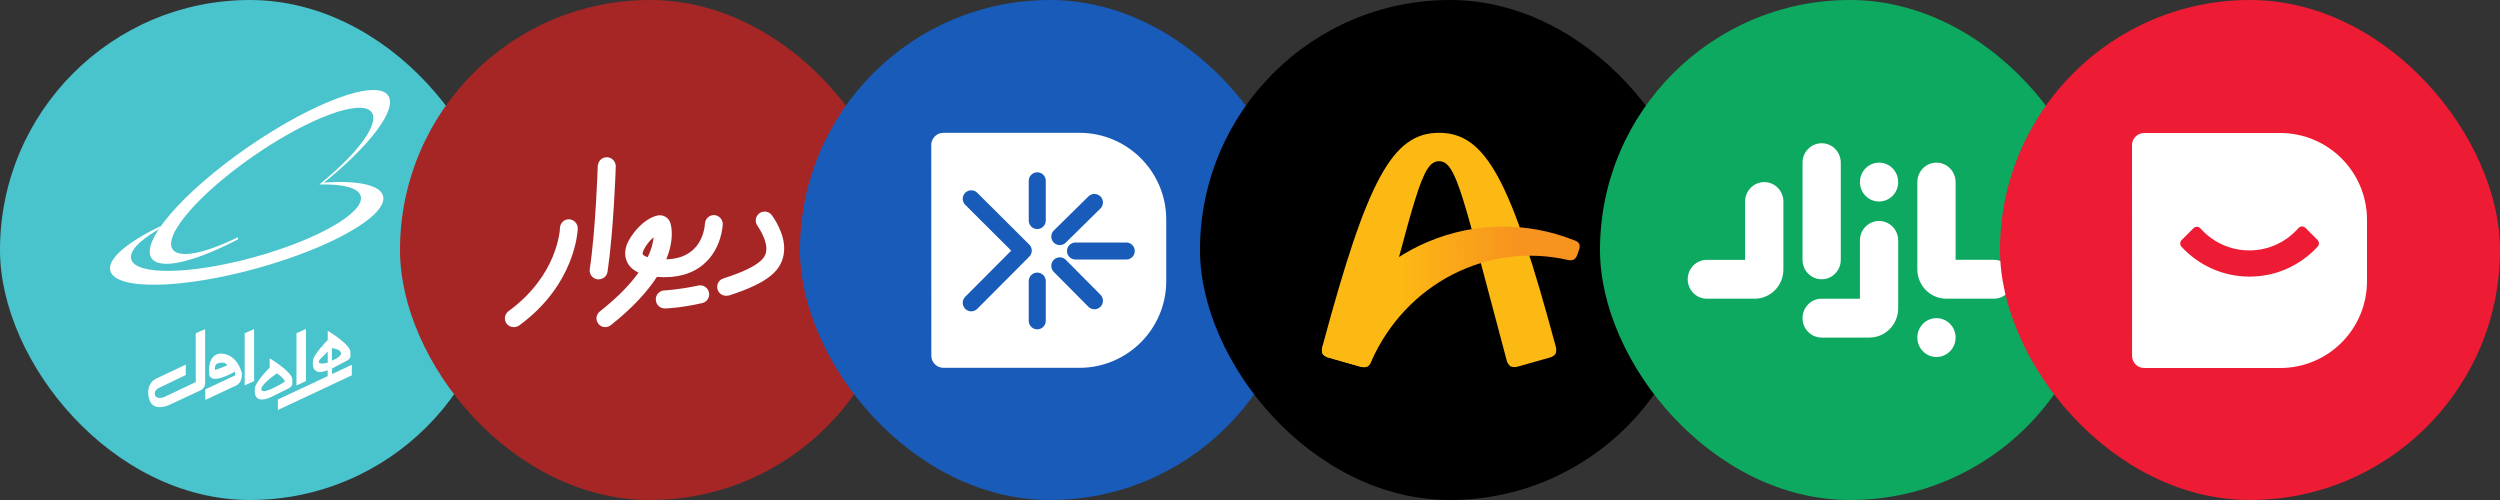 <svg xmlns="http://www.w3.org/2000/svg" width="320" height="64" viewBox="0 0 320 64" fill="none"><rect x="0" y="0" width="320" height="64" fill="#333333" stroke="none"/><rect width="64" height="64" rx="32" fill="#49C3CC"></rect><g clip-path="url(#clip0_1665_51)"><path fill-rule="evenodd" clip-rule="evenodd" d="M31.318 42.654L32.527 42.117V48.786L31.318 49.319V42.654Z" fill="white"></path><path fill-rule="evenodd" clip-rule="evenodd" d="M37.95 42.654L39.16 42.093V48.775L37.95 49.338V42.654Z" fill="white"></path><path fill-rule="evenodd" clip-rule="evenodd" d="M35.432 47.793C35.432 47.793 36.141 48.175 36.482 48.842C36.482 48.842 33.761 50.562 33.49 49.938C33.49 49.938 32.987 49.514 35.432 47.793ZM34.515 50.91C32.207 51.837 32.638 49.687 32.638 49.687C32.638 48.948 34.521 47.042 34.521 47.042V45.863C34.521 45.863 37.422 47.6 37.422 48.577V49.164C37.422 49.164 37.426 49.512 36.777 49.795L34.515 50.91L34.515 50.91Z" fill="white"></path><path fill-rule="evenodd" clip-rule="evenodd" d="M45.035 46.692V48.036L35.568 52.48V51.133L41.945 48.143V47.385C39.637 48.312 40.07 46.161 40.07 46.161C40.07 45.422 41.952 43.517 41.952 43.517V42.337C41.952 42.337 44.854 44.074 44.854 45.053V45.639C44.854 45.639 44.858 45.988 44.206 46.27L42.502 47.162V47.881L45.034 46.692L45.035 46.692ZM41.946 44.999L41.951 46.421C41.951 46.421 40.348 46.856 40.947 46.009L41.946 44.998L41.946 44.999ZM42.483 46.167V44.555C42.483 44.555 43.508 44.668 43.632 45.141C43.632 45.141 43.893 45.607 42.483 46.167Z" fill="white"></path><path fill-rule="evenodd" clip-rule="evenodd" d="M25.635 49.977C24.961 50.286 21.692 51.82 21.692 51.82C21.692 51.82 19.579 52.846 19.088 51.072C19.088 51.072 18.454 49.187 20.073 48.417L23.776 46.671V48.004L20.352 49.65C19.628 49.993 19.839 50.559 19.839 50.559C19.987 51.157 20.924 50.86 20.924 50.86L25.058 48.907L25.049 42.654L26.258 42.133V49.011C26.258 49.011 26.308 49.669 25.634 49.977" fill="white"></path><path fill-rule="evenodd" clip-rule="evenodd" d="M30.016 49.444L26.279 51.191V49.839L30.082 48.056L30.079 47.563C30.079 47.563 26.599 49.635 26.77 47.583C26.77 47.583 26.561 45.596 28.01 45.276C28.01 45.276 30.142 44.907 30.953 47.732C30.953 47.732 31.16 49.038 30.016 49.444M29.076 46.775L27.556 47.364C27.556 47.364 27.329 46.708 27.899 46.497C27.899 46.497 28.863 46.197 29.076 46.775Z" fill="white"></path><path fill-rule="evenodd" clip-rule="evenodd" d="M32.83 34.359C42.467 31.704 49.722 27.542 49.031 25.064C48.634 23.642 45.706 23.084 41.462 23.368L41.385 23.43L41.17 23.61C43.991 23.567 45.879 24.058 46.168 25.095C46.749 27.18 40.644 30.683 32.535 32.917C24.424 35.151 17.375 35.271 16.794 33.185C16.517 32.193 17.755 30.88 20.003 29.535C20.108 29.471 20.215 29.407 20.322 29.345C20.418 29.198 20.52 29.053 20.627 28.9C20.587 28.92 20.405 29.02 20.364 29.039C16.198 31.064 13.708 33.179 14.126 34.678C14.817 37.156 23.192 37.013 32.83 34.359" fill="white"></path><path fill-rule="evenodd" clip-rule="evenodd" d="M31.808 18.779C23.453 24.538 17.902 30.937 19.41 33.071C20.496 34.606 24.938 33.517 30.456 30.642V30.365C26.259 32.419 22.962 33.13 22.111 31.929C20.842 30.133 25.515 24.747 32.545 19.901C39.577 15.056 46.309 12.583 47.579 14.378C48.59 15.808 45.864 19.548 41.122 23.409L40.875 23.609L41.182 23.609C47.276 18.742 50.931 13.995 49.673 12.215C48.164 10.082 40.164 13.021 31.808 18.779Z" fill="white"></path></g><rect x="51.2" width="64" height="64" rx="32" fill="#A62626"></rect><path fill-rule="evenodd" clip-rule="evenodd" d="M76.627 35.753H76.455C76.154 35.706 75.883 35.542 75.702 35.297C75.521 35.051 75.444 34.745 75.488 34.443C76.257 29.378 76.512 21.293 76.512 21.236C76.569 20.609 77.053 20.099 77.708 20.127C78.008 20.14 78.291 20.269 78.498 20.486C78.705 20.704 78.82 20.993 78.818 21.293C78.818 21.635 78.534 29.576 77.765 34.786C77.724 35.057 77.586 35.304 77.377 35.482C77.168 35.66 76.902 35.756 76.627 35.753ZM92.938 37.859C92.695 37.86 92.46 37.783 92.265 37.639C92.07 37.496 91.926 37.294 91.855 37.062C91.808 36.92 91.79 36.77 91.802 36.621C91.814 36.472 91.855 36.327 91.924 36.194C91.993 36.062 92.088 35.944 92.203 35.849C92.318 35.753 92.451 35.682 92.595 35.639C97.973 33.933 98.059 32.621 98.089 31.909C98.146 30.8 97.293 29.378 96.951 28.893C96.774 28.648 96.701 28.343 96.749 28.044C96.796 27.745 96.961 27.477 97.206 27.299C97.452 27.122 97.757 27.049 98.056 27.097C98.355 27.145 98.623 27.309 98.8 27.554C98.971 27.782 100.507 29.917 100.365 32.052C100.224 34.643 98.23 36.237 93.279 37.831C93.222 37.832 93.165 37.837 93.108 37.846C93.051 37.852 92.994 37.859 92.938 37.859ZM77.481 41.872C77.31 41.877 77.141 41.841 76.987 41.767C76.834 41.693 76.701 41.583 76.598 41.447C76.503 41.33 76.433 41.196 76.391 41.051C76.35 40.907 76.338 40.756 76.357 40.607C76.375 40.458 76.424 40.314 76.5 40.184C76.576 40.055 76.677 39.942 76.798 39.852C79.132 38.002 80.698 36.351 81.722 34.899C81.153 34.615 80.555 34.188 80.243 33.476C79.957 32.821 79.786 31.739 80.782 30.288C82.206 28.182 83.629 27.697 84.169 27.584C84.519 27.51 84.884 27.572 85.19 27.757C85.497 27.942 85.722 28.236 85.82 28.58C85.963 29.092 86.304 30.715 85.281 33.192C86.645 33.162 87.728 32.793 88.553 32.109C90.146 30.829 90.232 28.664 90.232 28.637C90.245 28.337 90.375 28.053 90.592 27.846C90.81 27.639 91.1 27.525 91.4 27.527C91.7 27.54 91.983 27.669 92.19 27.887C92.397 28.104 92.512 28.393 92.51 28.694C92.51 28.807 92.396 31.853 90.034 33.845C88.553 35.098 86.532 35.639 84.085 35.441C82.918 37.233 81.067 39.341 78.192 41.616C77.991 41.779 77.74 41.869 77.481 41.872ZM83.657 30.374C83.256 30.716 82.911 31.119 82.633 31.568C82.263 32.137 82.234 32.451 82.263 32.537C82.32 32.68 82.604 32.821 82.888 32.935C83.43 31.854 83.6 30.999 83.657 30.374ZM83.942 38.372C83.953 38.668 84.077 38.947 84.289 39.154C84.5 39.361 84.783 39.478 85.079 39.482H85.138C85.224 39.482 87.13 39.425 89.863 38.799C90.011 38.769 90.152 38.709 90.277 38.623C90.402 38.538 90.508 38.428 90.591 38.301C90.673 38.174 90.729 38.032 90.755 37.883C90.782 37.733 90.778 37.581 90.745 37.433C90.715 37.285 90.655 37.144 90.569 37.019C90.484 36.894 90.374 36.787 90.247 36.705C90.12 36.623 89.978 36.567 89.829 36.541C89.679 36.514 89.526 36.517 89.379 36.55C86.844 37.09 85.051 37.176 85.024 37.176C84.722 37.192 84.439 37.327 84.236 37.551C84.033 37.775 83.927 38.07 83.942 38.372ZM64.843 41.417C65.041 41.702 65.412 41.872 65.753 41.872C65.98 41.872 66.208 41.815 66.435 41.674C73.667 36.409 73.951 29.519 73.951 29.235C73.951 28.609 73.467 28.097 72.841 28.068C72.214 28.039 71.704 28.552 71.674 29.178C71.674 29.405 71.388 35.241 65.098 39.823C64.976 39.911 64.873 40.022 64.794 40.15C64.716 40.277 64.663 40.419 64.639 40.567C64.616 40.715 64.621 40.867 64.656 41.013C64.691 41.158 64.755 41.296 64.843 41.417Z" fill="white"></path><rect x="102.4" width="64" height="64" rx="32" fill="#185BB9"></rect><path d="M138.168 17H120.755C119.896 17 119.2 17.698 119.2 18.556L119.209 45.53C119.211 46.387 119.906 47.08 120.762 47.08H138.168C144.303 47.08 149.279 42.106 149.279 35.972V28.109C149.279 21.974 144.303 17 138.168 17Z" fill="white"></path><path d="M124.32 25.448L130.976 32.078L124.32 38.76" stroke="#185BB9" stroke-width="2.179" stroke-linecap="round" stroke-linejoin="round"></path><path d="M132.768 28.227V23.144M135.654 30.281L140.087 25.917M137.665 32.13H144.16M135.654 34.029L140.087 38.497M132.768 35.981V41.064" stroke="#185BB9" stroke-width="2.179" stroke-linecap="round" stroke-linejoin="round"></path><rect x="153.6" width="64" height="64" rx="32" fill="black"></rect><path d="M199.11 45.294C198.89 45.567 198.577 45.749 198.231 45.806L194.382 46.893C194.046 47.019 193.675 47.019 193.339 46.893C193.063 46.666 192.879 46.347 192.82 45.995C187.226 25.134 186.455 20.634 184.198 20.634C181.942 20.634 181.208 25.134 175.576 46.008C175.519 46.359 175.337 46.678 175.064 46.906C174.728 47.032 174.357 47.032 174.021 46.906L170.165 45.819C169.821 45.761 169.511 45.578 169.293 45.307C169.169 44.972 169.169 44.605 169.293 44.27C175.013 23.004 178.218 17 184.198 17C190.178 17 193.389 23.004 199.11 44.258C199.23 44.593 199.23 44.959 199.11 45.294Z" fill="#FDB913"></path><path d="M202.2 31.519C202.197 31.729 202.15 31.937 202.063 32.127L201.906 32.572C201.834 32.834 201.677 33.062 201.462 33.219C201.213 33.331 200.934 33.349 200.673 33.271C195.701 32.139 190.504 32.795 185.942 35.131C181.381 37.466 177.728 41.342 175.589 46.114C175.432 46.47 175.188 47 174.631 47C174.419 46.995 174.208 46.958 174.006 46.89L170.189 45.778C169.707 45.643 169.2 45.468 169.2 44.854C169.218 44.594 169.288 44.341 169.407 44.111C172.118 38.109 176.93 33.392 182.873 30.91C188.816 28.427 195.45 28.363 201.437 30.73C201.737 30.827 202.2 31.015 202.2 31.519Z" fill="url(#paint0_linear_1665_51)"></path><rect x="204.8" width="64" height="64" rx="32" fill="#0EA960"></rect><path d="M247.867 40.722C249.22 40.722 250.316 41.835 250.316 43.209C250.316 44.582 249.22 45.696 247.867 45.696C246.515 45.696 245.419 44.582 245.419 43.209C245.419 41.835 246.515 40.722 247.867 40.722ZM240.52 28.285C241.872 28.285 242.968 29.398 242.968 30.772V39.466C242.968 41.529 241.316 43.209 239.283 43.209H233.172C231.819 43.209 230.723 42.096 230.723 40.722C230.723 39.348 231.819 38.235 233.172 38.235H238.071V30.772C238.071 29.398 239.167 28.285 240.52 28.285ZM225.824 23.309C227.176 23.309 228.273 24.422 228.273 25.796V34.503C228.274 36.56 226.625 38.233 224.6 38.233H218.476C217.123 38.233 216.027 37.12 216.027 35.746C216.027 34.372 217.123 33.259 218.476 33.259H223.375V25.796C223.375 24.422 224.471 23.309 225.824 23.309ZM247.867 20.82C249.22 20.82 250.316 21.934 250.316 23.307V33.257H255.215C256.568 33.257 257.664 34.371 257.664 35.744C257.664 37.118 256.568 38.233 255.215 38.233H249.124C247.08 38.233 245.419 36.545 245.419 34.469V23.307C245.419 21.934 246.515 20.82 247.867 20.82ZM233.172 18.335C234.524 18.335 235.62 19.448 235.62 20.822V33.259C235.62 34.631 234.524 35.746 233.172 35.746C231.819 35.746 230.723 34.633 230.723 33.259V20.822C230.723 19.448 231.819 18.335 233.172 18.335ZM240.52 20.82C241.872 20.82 242.968 21.934 242.968 23.307C242.968 24.681 241.872 25.794 240.52 25.794C239.167 25.794 238.071 24.681 238.071 23.307C238.071 21.934 239.167 20.82 240.52 20.82Z" fill="white"></path><rect x="256" width="64" height="64" rx="32" fill="#ED1B34"></rect><path d="M291.865 17.024H274.451C273.593 17.024 272.896 17.722 272.896 18.58L272.905 45.554C272.907 46.411 273.603 47.104 274.459 47.104H291.865C298 47.104 302.975 42.13 302.975 35.996V28.133C302.975 21.998 298 17.024 291.865 17.024ZM296.664 31.562C294.503 33.925 291.392 35.406 287.939 35.406C284.492 35.406 281.388 33.931 279.226 31.576C279.005 31.334 279.018 30.958 279.25 30.726L280.766 29.21C281.016 28.959 281.427 28.971 281.663 29.237C283.191 30.964 285.425 32.052 287.912 32.052C290.419 32.052 292.668 30.948 294.197 29.198C294.431 28.928 294.844 28.915 295.097 29.168L296.642 30.713C296.874 30.945 296.887 31.321 296.664 31.562Z" fill="white"></path><defs><linearGradient id="paint0_linear_1665_51" x1="169.2" y1="37.983" x2="202.2" y2="37.983" gradientUnits="userSpaceOnUse"><stop offset="0.3" stop-color="#FDB913"></stop><stop offset="0.75" stop-color="#F7941F"></stop></linearGradient><clipPath id="clip0_1665_51"><rect width="35.84" height="40.96" fill="white" transform="translate(14.08 11.52)"></rect></clipPath></defs></svg>